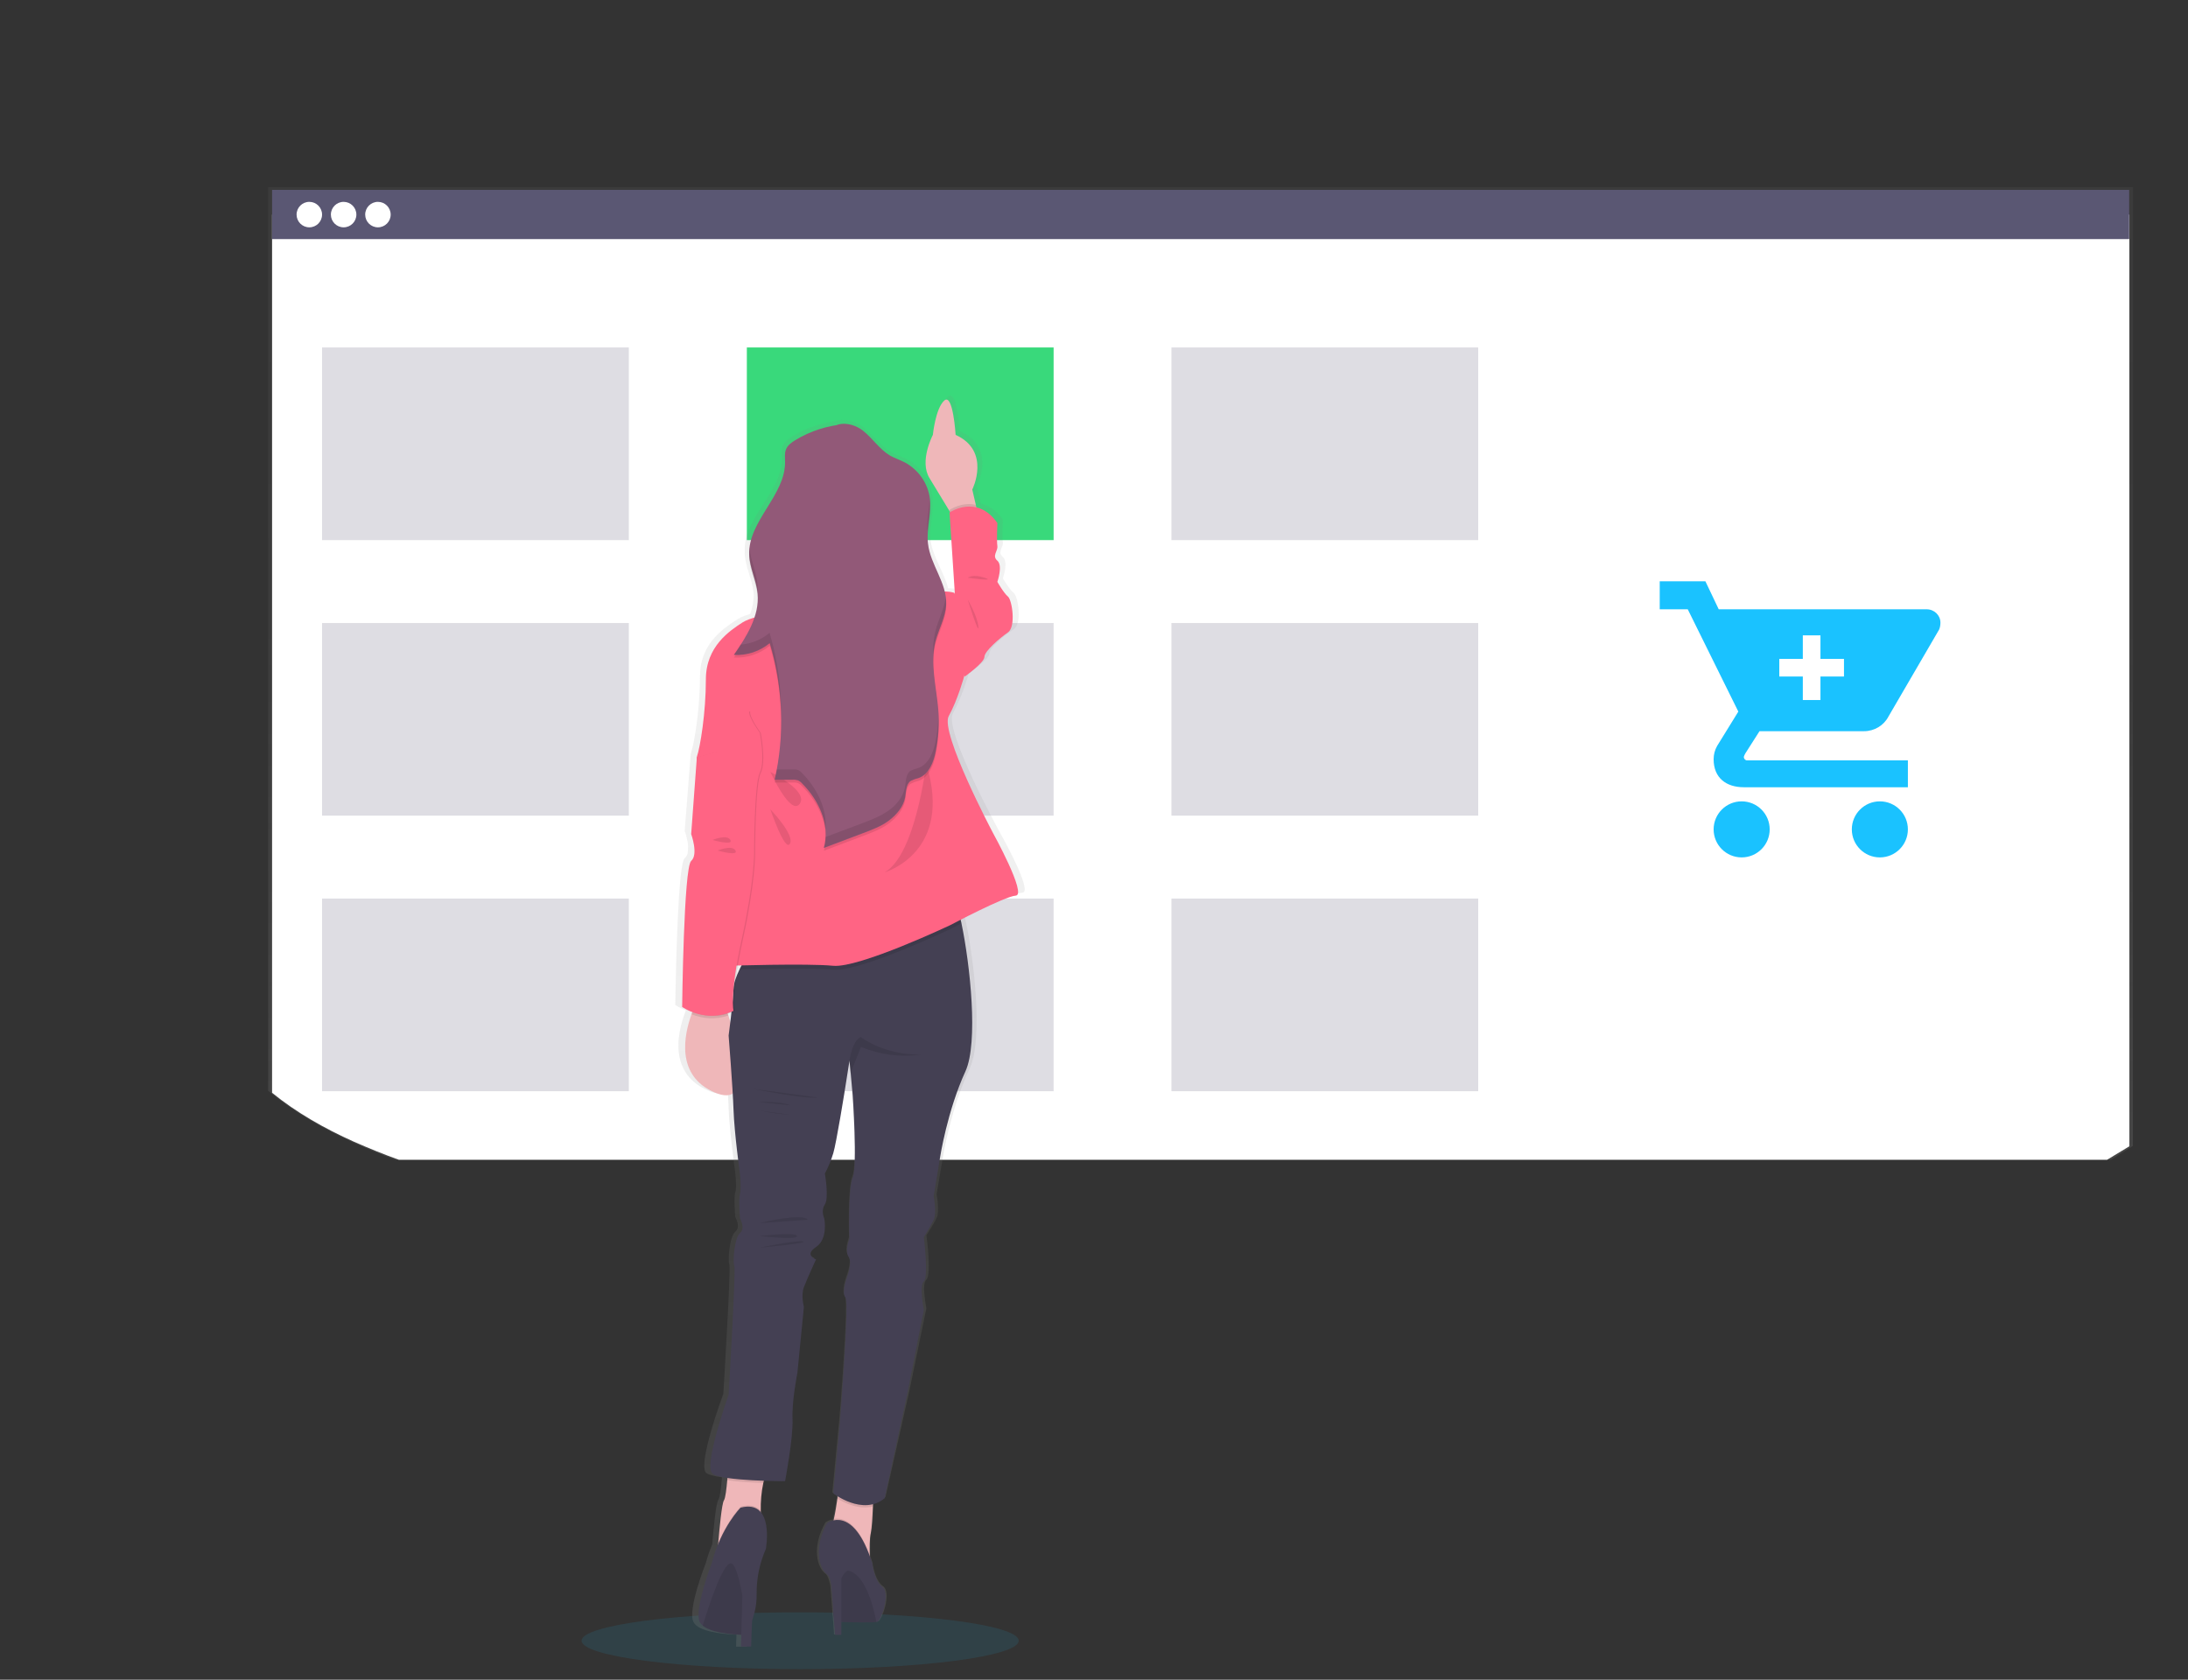 <?xml version="1.0" encoding="utf-8"?>
<!-- Generator: Adobe Illustrator 23.0.2, SVG Export Plug-In . SVG Version: 6.00 Build 0)  -->
<svg version="1.1" id="cbb92aef-a4c8-4910-9d60-405154a20c92"
	 xmlns="http://www.w3.org/2000/svg" xmlns:xlink="http://www.w3.org/1999/xlink" x="0px" y="0px" viewBox="0 0 1116.2 857.1"
	 style="enable-background:new 0 0 1116.2 857.1;" xml:space="preserve">
<rect x="0" y="0" width="1116.2" height="857.1" fill="#333333" stroke="none"/>
<style type="text/css">
	.st0{opacity:0.1;fill:#1AC2FF;enable-background:new    ;}
	.st1{fill:url(#SVGID_1_);}
	.st2{fill:#FFFFFF;}
	.st3{fill:#5A5773;}
	.st4{fill:#39D97B;}
	.st5{opacity:0.2;fill:#5A5773;enable-background:new    ;}
	.st6{fill:url(#SVGID_2_);}
	.st7{fill:#EFB7B9;}
	.st8{opacity:0.1;enable-background:new    ;}
	.st9{fill:#FF6484;}
	.st10{fill:#444053;}
	.st11{fill:#A1616A;}
	.st12{fill:#925978;}
	.st13{opacity:0.1;}
	.st14{fill:#1AC2FF;}
</style>
<title>add to cart</title>
<ellipse class="st0" cx="408.2" cy="837.2" rx="111.5" ry="14.5"/>
<g>
	
		<linearGradient id="SVGID_1_" gradientUnits="userSpaceOnUse" x1="654.325" y1="246.76" x2="654.325" y2="743" gradientTransform="matrix(1 0 0 -1 -41.9 838.54)">
		<stop  offset="0" style="stop-color:#808080;stop-opacity:0.25"/>
		<stop  offset="0.54" style="stop-color:#808080;stop-opacity:0.12"/>
		<stop  offset="1" style="stop-color:#808080;stop-opacity:0.1"/>
	</linearGradient>
	<path class="st1" d="M1088.1,584.7V95.5H136.8v461.1c12.1,10.1,26.8,18.7,42,25.7c7.5,3.5,15.2,6.6,23,9.5h875L1088.1,584.7z"/>
	<path class="st2" d="M1086.3,584.9V109.5H138.8v448.1c12.1,9.9,26.6,18.2,41.8,25c7.5,3.3,15.1,6.4,22.9,9.2h871.4L1086.3,584.9z"
		/>
	<rect x="138.8" y="96.9" class="st3" width="947.4" height="25.1"/>
</g>
<g>
	<circle class="st2" cx="157.8" cy="109.5" r="6.5"/>
	<circle class="st2" cx="175.3" cy="109.5" r="6.5"/>
	<circle class="st2" cx="192.8" cy="109.5" r="6.5"/>
</g>
<g>
	<rect x="381" y="177.3" class="st4" width="156.5" height="98.3"/>
	<rect x="164.3" y="177.3" class="st5" width="156.5" height="98.3"/>
	<rect x="597.6" y="177.3" class="st5" width="156.5" height="98.3"/>
	<rect x="164.3" y="317.9" class="st5" width="156.5" height="98.3"/>
	<rect x="381" y="317.9" class="st5" width="156.5" height="98.3"/>
	<rect x="597.6" y="317.9" class="st5" width="156.5" height="98.3"/>
	<rect x="164.3" y="458.5" class="st5" width="156.5" height="98.3"/>
	<rect x="381" y="458.5" class="st5" width="156.5" height="98.3"/>
	<rect x="597.6" y="458.5" class="st5" width="156.5" height="98.3"/>
</g>
<g>
	
		<linearGradient id="SVGID_2_" gradientUnits="userSpaceOnUse" x1="475.625" y1="-1.72" x2="475.625" y2="636.662" gradientTransform="matrix(1 0 0 -1 -41.9 838.54)">
		<stop  offset="0" style="stop-color:#808080;stop-opacity:0.25"/>
		<stop  offset="0.54" style="stop-color:#808080;stop-opacity:0.12"/>
		<stop  offset="1" style="stop-color:#808080;stop-opacity:0.1"/>
	</linearGradient>
	<path class="st6" d="M509.5,423.7c0,0-28.1-51.4-23.4-59.7s8.2-20.5,8.2-20.5s10.4-7.1,10.4-10s8.2-9.6,12.5-12.5s2.2-16.7,0-18.4
		s-5.6-7.5-5.6-7.5s3-8.4,0-10.9c-3-2.5,0.4-5,0-7.5c-0.4-2.5,0-11.7,0-11.7c-3.5-4.9-7.4-7.2-11.1-8l-0.3-1.3l-1.8-7.8
		c0,0,9-17.3-5.6-26.3c-1-0.6-2.1-1.2-3.2-1.7c0,0,0-0.4-0.1-1.1c-0.2-2.6-0.8-9-2.1-13.2c-0.8-2.4-1.8-4.1-3-3.7
		c-0.3,0.1-0.6,0.3-0.8,0.5c-0.6,0.5-1.1,1.2-1.5,1.8l0,0c0,0,0,0.1-0.1,0.1l0,0c-1.7,3-2.8,6.2-3.4,9.5c-0.4,2-0.8,4-1,6l0,0
		c-0.6,1.2-1.2,2.4-1.7,3.7c-1.8,4.6-3.8,12.5-0.1,18.4c3.2,5,7.5,11.9,10.6,16.9l0.1,0.2l0.2,0.3l-0.3,0.2v0.8l0.3,4.2l2.4,36.4
		c-0.7-0.2-1.5-0.4-2.2-0.5c-1.1-0.2-2.1-0.2-3.2-0.2c-2.1-8.3-7.9-16-9-24.7c-0.1-0.9-0.2-1.7-0.2-2.6c0.1-5.5,1.5-10.9,1.3-16.4
		c0-1,0-2-0.1-3l0,0c0-0.3,0-0.5-0.1-0.8c-1.1-8-6.1-15-13.4-18.6c-2.5-1.3-5.2-2.1-7.7-3.5c-5.6-3.2-9.3-8.9-14.4-12.8
		c-3.8-2.9-9.5-4.5-13.8-3c-2.3,0.3-4.5,0.8-6.7,1.4l0,0c-5.4,1.4-10.5,3.5-15.3,6.4c-0.6,0.4-1.3,0.8-1.9,1.3
		c-1.4,0.9-2.4,2.1-3.1,3.6c-0.4,1.2-0.6,2.6-0.5,3.9c0,1,0,1.9,0.1,2.9c-0.3,16-17.5,28.4-18.9,44c0,0.4-0.1,0.7-0.1,1.1
		c0,0.1,0,0.2,0,0.3c0,0.5,0,0.9,0,1.4l0,0c0,0.2,0,0.4,0,0.6s0,0.4,0,0.6c0.3,6.9,3.8,13.2,4.5,20c0.1,0.6,0.1,1.2,0.1,1.8
		c-0.1,3.1-0.7,6.2-1.8,9.2c-2.2,0.6-4.3,1.4-6.2,2.5c-5.2,3.4-14.7,9.2-18.1,20.3c-0.9,2.9-1.3,5.9-1.3,8.9
		c-0.1,10.7-1,21.3-2.9,31.9c-0.4,2.6-1.1,5.3-1.8,7.8c-0.1,0.2-0.1,0.5-0.1,0.8l-2.1,27l-0.4,4.8l-0.5,6.8c0,0,0.1,0.4,0.4,1.1
		c0.3,1,0.6,2.1,0.8,3.1c0.6,2.3,0.7,4.7,0.3,7c-0.2,1-0.7,1.9-1.5,2.6c-0.1,0.1-0.1,0.1-0.2,0.2c-0.6,0.8-1.1,3.3-1.6,6.9
		c-0.2,1.4-0.4,3-0.5,4.7c-1,10.6-1.6,26.6-2,39.8c-0.4,13-0.5,23.3-0.5,23.3c1.7,1.1,3.5,2,5.4,2.7c-0.1,0.3-0.3,0.7-0.4,1.1
		c-1.7,4.4-2.8,9-3.3,13.7c-0.8,9.8,1.9,20.8,15.6,26.4c0.9,0.4,1.8,0.7,2.7,0.9c3,0.8,5.2,0.6,6.8-0.4c0,0.6,0.1,1.2,0.1,1.7
		c0.1,2.4,0.3,4.7,0.3,6.5c0.4,11.7,3.3,32.2,3.3,32.2s1,8.4,0.1,10.9s0,12.5,0,12.5s3,5,0,7.5s-3.9,15-3,16.7c0,0.1,0,0.1,0,0.2
		c0.7,4.2-3.1,65.8-3.1,65.8s-3.5,9.4-6.3,19.2c-2.7,9.5-4.8,19.4-2.3,21.3c1.3,0.9,4.2,1.6,7.9,2.1c0,0.4-0.1,0.8-0.1,1.2
		c-0.4,4.4-0.9,9.2-1.8,10.4c-1.2,1.7-2.4,14.9-3,22l-0.1,0.8c-1.3,3-2.4,6.2-3.2,9.3c0,0-9.6,24-6.3,30.2c0.3,0.6,0.7,1.1,1.2,1.5
		l0,0c0.1,0.1,0.2,0.2,0.3,0.3c4.6,3.7,16.2,4.5,20.4,4.6l-0.2,5.9v0.2h5.5v-0.2c0-0.8,0.1-4.2,0.3-8.8c0-0.8,0.1-1.7,0.1-2.6
		c0-0.7,0.1-1.4,0.1-2.1c1.6-4.3,2.4-8.8,2.4-13.3c0-5.2,0.7-10.4,2.1-15.5c0.7-2.6,1.6-5.1,2.8-7.5c0,0,1.7-9-0.7-15.4
		c-0.5-1.3-1.1-2.4-2-3.5c0-0.2,0-0.4,0-0.6s0-0.5,0-0.7s0-0.4,0-0.6c-0.1-4.3,0.4-8.6,1.3-12.8c0-0.1,0-0.1,0-0.2
		c0.1-0.3,0.2-0.7,0.3-1l0.1-0.2l1.8,0.1c5.4,0.2,9.4,0.2,9.4,0.2s4.3-22.1,3.9-31.7c0-0.4,0-0.9,0-1.3c-0.1-9.5,2.6-22.5,2.6-22.5
		l3.5-33.9c0,0-1.7-5.9,0-10c1.1-2.6,3.3-7.4,4.8-10.7c0.7-1.5,1.3-2.7,1.5-3.3l0.1-0.3c-0.5-0.2-1.1-0.4-1.5-0.8l0,0
		c-1.4-0.9-2.7-2.8,1.5-5.5c6.5-4.2,4.3-14.6,4.3-14.6s-1.9-3.8,0.3-7.1s0-15.9,0-15.9c1.9-3.3,3.3-6.8,4.4-10.5
		c1.6-5,5.7-29.5,7.6-41.2c0.6-3.9,1-6.4,1-6.4l0.1,0.6l0.1,0.7l0,0l0.5,5.6l0.1,0.7l1,10.5c0,0,2,27.7,0.8,38.5c0,0.1,0,0.1,0,0.2
		c-0.1,1.1-0.3,2.2-0.7,3.3c-2.3,5.2-1.9,25.9-1.8,30.4c0,0.4,0,0.7,0,0.9s-1.6,4.1-1.2,7.1l0,0c0.1,0.8,0.4,1.5,0.8,2.1
		c0.6,1,0.9,2.1,0.8,3.3v0.1c0,0.5-0.1,1-0.1,1.4c-0.3,1.9-0.8,3.8-1.5,5.7c0,0-2.3,6.1-1.4,9.3l0,0c0.1,0.4,0.3,0.8,0.6,1.1
		c0.2,0.4,0.3,0.8,0.3,1.2c0,0,0,0.1,0,0.1c0.8,6.7-1.3,36.4-2.5,52.7c-0.5,6.4-0.9,10.7-0.9,10.7l-3.4,35.5l0.3,0.2
		c0.4,0.3,1.1,0.8,2.1,1.3c0,0,0,0,0,0.1l-0.1,1.1c-0.5,3.4-1.1,7.4-1.9,10.4c-0.1,0.2-0.1,0.5-0.2,0.7c-1.3,0.2-2.6,0.7-3.7,1.5
		c-7.3,12.9-4.1,23.2,0,26.2c1.1,0.8,1.9,3.2,2.5,6.1l1,12.9c0,0.5,0,1,0,1.5c0,0.4,0.1,0.8,0.2,1.2l0.3,3.9l0.4,5.4h3.3v-6.6h0.2
		c5.2,0.2,13.7,0.4,17.4,0.1h0.1c0.4,0,0.7-0.1,1-0.1c0.2,0,0.4-0.1,0.6-0.2c2-0.9,6.8-14.7,2.4-17.8s-5.4-12-5.4-12
		c-0.4-1.2-0.8-2.3-1.1-3.3c0-0.2,0-0.5,0-0.7c-0.1-4.3-0.1-8.9,0.5-11.5c0.7-2.8,1-8.6,1.1-13.7c0-0.4,0-0.8,0-1.2v-0.1
		c0.8-0.2,1.5-0.4,2.2-0.7l0.2-0.1c1.3-0.6,2.6-1.3,3.7-2.2l12.2-54.2l1.3-6.3l7.4-35.9c0,0-2.6-12.5,0-14.6c1-0.8,1.2-4,1.2-7.8
		c-0.1-6.6-1.2-14.8-1.2-14.8s3.5-5.4,5.2-8.8s0-12.1,0-12.1l3.4-20.1c0,0,3.9-23.8,13.4-43.9c7-14.8,2.5-54.6-2-75.8
		c-0.1-0.5-0.2-1.1-0.4-1.6v-0.1c2.1-1.1,4.8-2.3,7.6-3.7l1.1-0.5c3.5-1.7,7.3-3.4,10.7-4.8l0.2-0.1c2.4-1.1,4.9-2,7.4-2.8
		c0.7-0.2,1.5-0.4,2.3-0.5C527.6,455.5,509.5,423.7,509.5,423.7z M374.2,491.7h1.8c-0.2,0.4-0.4,0.8-0.6,1.2
		c-0.1,0.2-0.2,0.5-0.4,0.7c-0.7,1.4-1.3,2.8-1.8,4.1c0.2-1.5,0.5-3.1,0.7-4.8C374,492.5,374.1,492.1,374.2,491.7z M369.3,517.8
		c0,0,0-0.1,0-0.1l-0.1-0.5c-0.1-0.3-0.2-0.6-0.3-1c0.6-0.2,1.3-0.4,1.9-0.6h0.1c0,0.1,0,0.2,0,0.3c0,0.5-0.1,0.9-0.2,1.4l0,0
		c0,0.1,0,0.1,0,0.2c0,0.4-0.1,0.7-0.1,1.1c-0.1,0.7-0.2,1.4-0.3,2.1c-0.2-0.6-0.4-1.3-0.6-1.9C369.5,518.4,369.4,518.1,369.3,517.8
		L369.3,517.8z"/>
	<path class="st7" d="M499.1,263.5l-10.8,3.8l-3.9-6.5c-3-5-7.2-11.8-10.2-16.8c-5.4-8.7,1.7-22.1,1.7-22.1s1.3-13.4,5.8-17.5
		s5.8,17.5,5.8,17.5c18.3,8.3,8.5,27.9,8.5,27.9l1.8,7.8L499.1,263.5z"/>
	<path class="st8" d="M499.1,263.5l-10.8,3.8l-3.9-6.5v-0.6c0,0,6.2-4.3,13.4-2.6L499.1,263.5z"/>
	<path class="st9" d="M481.7,307.3l5.4-4.6l-2.7-41.2c0,0,14-9.6,24.4,5.4c0,0-0.4,9.2,0,11.7s-2.9,5,0,7.5s0,10.8,0,10.8
		s3.3,5.8,5.4,7.5s4.2,15.4,0,18.3c-4.2,2.9-12,9.6-12,12.5s-10,10-10,10l-8.8-11.6L481.7,307.3z"/>
	<path class="st7" d="M364.7,557.5c-20.2-8.6-15.7-29.5-11.9-40c0.8-2.1,1.7-4.2,2.7-6.2l11.3-6.9c0,0,2.3,5.9,4.8,13.8
		C377.3,536.5,383.9,565.6,364.7,557.5z"/>
	<path class="st7" d="M392.4,748.3c-1.4,2.7-2.4,5.5-3,8.4c-1,4.7-1.4,9.5-1.3,14.3c0.1,3.3,0.4,5.5,0.4,5.5L366,792
		c0,0,0.1-1.8,0.4-4.5c0.6-7.1,1.8-20.2,2.9-21.9c0.8-1.2,1.3-5.9,1.7-10.3s0.5-8.3,0.5-8.3S398.5,736.9,392.4,748.3z"/>
	<path class="st7" d="M445.5,759.4c0,0,0,4.3-0.2,9.3s-0.5,10.9-1.1,13.7c-0.6,2.5-0.6,7.2-0.5,11.4c0.1,5,0.5,9.5,0.5,9.5
		s-23-21.7-20.6-23.4c0.6-0.5,1.3-2.3,1.8-4.8c0.7-3,1.3-7,1.8-10.4c0.6-4,0.9-7.3,0.9-7.3L445.5,759.4z"/>
	<path class="st8" d="M392.4,748.3c-1.4,2.7-2.4,5.5-3,8.4c-6.2-0.2-12.3-0.6-18.4-1.4c0.3-4.3,0.5-8.3,0.5-8.3
		S398.5,736.9,392.4,748.3z"/>
	<path class="st8" d="M445.5,759.4c0,0,0,4.3-0.2,9.3c-7.2,1.8-14.5-1.8-18.1-4c0.6-4,0.9-7.3,0.9-7.3L445.5,759.4z"/>
	<path class="st10" d="M492.5,546.7c-9.2,20-12.9,43.7-12.9,43.7l-3.3,20c0,0,1.7,8.7,0,12.1s-5,8.8-5,8.8s2.5,20.4,0,22.5
		s0,14.6,0,14.6l-8.3,42l-11.7,54.1c-11.2,9.2-26.2-2.5-26.2-2.5l3.3-35.4c0,0,5-62,2.9-64.5s0.8-10.4,0.8-10.4s2.9-7.5,0.8-10.4
		s0.4-9.2,0.4-9.2s-0.8-25.4,1.7-31.2s0-41.9,0-41.9l-1-11.2l-0.6-6.2l0-0.6c0,0-0.4,2.5-1,6.3c-1.8,11.8-5.8,36.1-7.3,41.1
		c-1.1,3.6-2.5,7.1-4.3,10.4c0,0,2.2,12.5,0,15.8s-0.3,7.1-0.3,7.1s2.1,10.4-4.2,14.6s0,6.3,0,6.3s-4.6,10-6.2,14.2s0,10,0,10
		l-3.3,33.7c0,0-2.9,14.2-2.5,23.7s-3.8,31.6-3.8,31.6s-32.1,0-37-3.8s8.2-40.3,8.2-40.3s3.8-64.1,2.9-65.8s0-14.2,2.9-16.7
		s0-7.5,0-7.5s-0.8-10,0-12.5s-0.1-10.8-0.1-10.8s-2.8-20.4-3.2-32.1s-2.5-37.9-2.5-37.9s2.2-16.2,2.5-23.9c0.1-2.8,1.4-6.4,3-9.7
		c1.8-3.8,3.9-7.4,6.2-10.9c0,0,98.6-29.2,102.8-26.3c1.1,0.8,2.7,6,4.3,13.6C494.9,492.3,499.2,532,492.5,546.7z"/>
	<circle class="st11" cx="431.7" cy="263.5" r="28.7"/>
	<path class="st8" d="M490.5,471.1c-3.3,1.7-5.5,2.9-5.5,2.9s-46.6,22.1-59.9,20.8c-10.3-1-36.5-0.4-47.9-0.2
		c1.8-3.8,3.9-7.4,6.2-10.9c0,0,98.7-29.1,102.8-26.3C487.3,458.3,488.9,463.5,490.5,471.1z"/>
	<path class="st9" d="M411.7,309.3c0,0-26.6,4.2-32.9,8.3s-18.7,12.1-18.7,29.1s-2.9,34.6-4.6,39.5s26.2,45.4,26.2,45.4l-10,61.2
		c0,0,40-1.3,53.3,0s59.9-20.8,59.9-20.8s27.5-14.6,33.3-15s-11.7-32.1-11.7-32.1s-27.1-51.2-22.5-59.5s7.9-20.4,7.9-20.4l-5-42.5
		c0,0-7.5-2.5-13.7,2.1s-27.5,2.1-27.5,2.1L411.7,309.3z"/>
	<path class="st8" d="M366.5,383.5l-10.4,2.9l-2.9,39.2c0,0,3.8,10.4,0,13.7s-4.6,74.5-4.6,74.5s12.1,8.7,26.2,2.1
		c0,0-2.1-7.9,4.2-36.6s6.2-43.3,6.2-43.3s0-35.8,2.9-41.6s0-20.4,0-20.4s-5.8-7.9-5.4-10.8S366.5,383.5,366.5,383.5z"/>
	<path class="st8" d="M371.5,518.2c-6.1,2.1-12.8,1.8-18.8-0.7c0.8-2.1,1.7-4.2,2.7-6.2l11.3-6.9
		C366.8,504.4,369.1,510.3,371.5,518.2z"/>
	<path class="st9" d="M365.9,383.5l-10.4,2.9l-2.9,39.2c0,0,3.8,10.4,0,13.7s-4.6,74.5-4.6,74.5s12.1,8.7,26.2,2
		c0,0-2.1-7.9,4.2-36.6s6.3-43.3,6.3-43.3s0-35.8,2.9-41.6s0-20.4,0-20.4s-5.8-7.9-5.4-10.8S365.9,383.5,365.9,383.5z"/>
	<path class="st8" d="M472.5,389.7c0,0-5.4,46.6-21.2,55.4C451.3,445.1,486.6,435.1,472.5,389.7z"/>
	<path class="st8" d="M393,393.9c0,0,19.6,9.6,15,16.2S393,393.9,393,393.9z"/>
	<path class="st8" d="M393,413c0,0,12.5,12.9,10,17.5S393,413,393,413z"/>
	<path class="st8" d="M493.7,306c0,0,4.9,8.3,5.4,13.7S493.7,306,493.7,306z"/>
	<path class="st8" d="M493.7,294.8c0,0,2.5-2.1,8.7,0S493.7,294.8,493.7,294.8z"/>
	<path class="st8" d="M469.7,538.1c-10.3,1.5-20.8,0.1-30.5-3.9l-5.3,13.4l-0.6-6.2c0.9-5.2,2.5-10.8,5.8-12.2
		C439.2,529.2,450.8,538.4,469.7,538.1z"/>
	<path class="st8" d="M384.3,555.6c0,0,25.6,5.3,32.8,4.4L384.3,555.6z"/>
	<path class="st8" d="M386.9,562.3c0,0,10.9-0.5,16.4,1.7L386.9,562.3z"/>
	<path class="st8" d="M388.2,566.8c5,1.1,10,1.7,15.1,2L388.2,566.8z"/>
	<path class="st8" d="M387.6,624.1c0.5-0.3,21.9-5.3,24.5-1.7L387.6,624.1z"/>
	<path class="st8" d="M387.6,630.7c0,0,18.6-2.2,19,0S387.6,630.7,387.6,630.7z"/>
	<path class="st8" d="M387.6,636.6c0,0,19.8-4.1,22.2-3.1S387.6,636.6,387.6,636.6z"/>
	<path class="st8" d="M388.5,776.5L366,792c0,0,0.1-1.8,0.4-4.5c5-12.3,11.5-18.8,11.5-18.8c5.1-1.3,8.3-0.1,10.3,2.3
		C388.2,774.3,388.5,776.5,388.5,776.5z"/>
	<path class="st10" d="M390.7,790.4c-3.2,7.2-4.8,15.1-4.7,23c0.1,6.5-1.5,12.9-4.8,18.5c-0.5,0.8-1,1.5-1.6,2.3
		c0,0-15.6-0.1-21.1-4.7c-0.6-0.5-1.1-1.1-1.5-1.8c-3.1-6.2,6.1-30.1,6.1-30.1c4.8-18.4,14.7-28.3,14.7-28.3
		C395.4,764.8,390.7,790.4,390.7,790.4z"/>
	<path class="st8" d="M381.2,831.9c-0.5,0.8-1,1.5-1.6,2.3c0,0-15.6-0.1-21.1-4.7c2.7-8.9,11.3-35.8,15.3-31.3
		C377.6,802.5,380.3,823.2,381.2,831.9z"/>
	<path class="st10" d="M379.1,799.9l-1.1,40.3h5.2c0,0,0.9-35.4,3.2-40.3S379.1,799.9,379.1,799.9z"/>
	<path class="st8" d="M444.2,803.2c0,0-23-21.7-20.6-23.4c0.6-0.5,1.3-2.3,1.8-4.8c4.4-0.8,12,1.1,18.3,18.7
		C443.9,798.7,444.2,803.2,444.2,803.2z"/>
	<path class="st10" d="M447.7,827.4c-0.2,0.1-0.4,0.1-0.5,0.2c-2.7,0.5-12.6,0.2-18.2,0c-2.1-0.1-3.8-1.8-3.8-3.9
		c0-1.5,0-3.3-0.1-5.3c-0.3-6.2-1-13.5-3.2-15.1c-3.9-3-7-13.2,0-26.1c0,0,13.4-10.3,23.1,20.6c0,0,0.9,8.8,5.1,11.9
		S449.6,826.5,447.7,827.4z"/>
	<path class="st8" d="M447.1,827.6c-2.7,0.5-12.6,0.2-18.2,0c-2.1-0.1-3.8-1.8-3.8-3.9c0-1.5,0-3.3-0.1-5.3
		c1.7-7.5,4.1-15.1,7.3-16.9C432.2,801.5,441.7,800.4,447.1,827.6z"/>
	<polygon class="st10" points="423.5,800.6 426,834.2 429.2,834.2 429.2,797.7 	"/>
	<path class="st8" d="M431.3,217.7c-9.1,0.7-17.9,3.5-25.6,8.2c-2,1.2-4,2.7-4.8,4.9c-0.7,1.9-0.4,4-0.4,6
		c0.3,17.2-18.9,30.3-18.3,47.5c0.2,6.8,3.7,13.2,4.3,20c1,11.4-5.7,21.8-12.1,31.2c6.6,0.4,13.2-1.8,18.3-6
		c6.8,22.7,7.7,46.7,2.5,69.8h9.2c0.9-0.1,1.8,0,2.7,0.3c0.8,0.4,1.5,0.9,2.1,1.6c8.6,8.6,14.4,21.2,11.1,32.9l19.6-7.4
		c4.7-1.8,9.5-3.5,13.5-6.5s7.5-7.1,8.4-12c0.5-3,0.4-6.6,2.8-8.3c1.2-0.6,2.5-1.1,3.9-1.4c5.4-1.9,7.8-8.1,8.9-13.7
		c1.3-6.9,1.8-13.9,1.3-20.9c-0.9-11.7-4.3-23.6-1.5-35c1.6-6.4,5.2-12.4,5.5-19c0.5-10.9-8.1-20.3-9.3-31.2
		c-0.9-7.6,1.8-15.2,1-22.8c-1-7.9-5.8-14.9-12.9-18.6c-2.4-1.2-5-2.1-7.4-3.4c-5.4-3.1-8.9-8.8-13.8-12.7s-13.1-5.4-16.9-0.3
		L431.3,217.7z"/>
	<path class="st12" d="M431.3,216.4c-9.1,0.7-17.9,3.5-25.6,8.2c-2,1.2-4,2.7-4.8,4.9c-0.7,1.9-0.4,4-0.4,6
		c0.3,17.2-18.9,30.3-18.3,47.5c0.2,6.8,3.7,13.2,4.3,20c1,11.4-5.7,21.8-12.1,31.2c6.6,0.4,13.2-1.8,18.3-6
		c6.8,22.6,7.7,46.7,2.5,69.7h9.2c0.9-0.1,1.8,0.1,2.7,0.3c0.8,0.4,1.5,0.9,2.1,1.6c8.6,8.6,14.4,21.2,11.1,32.9l19.6-7.4
		c4.7-1.8,9.5-3.5,13.5-6.5s7.5-7.1,8.4-12c0.5-3,0.4-6.6,2.8-8.3c1.2-0.6,2.5-1.1,3.9-1.4c5.4-1.9,7.8-8.1,8.9-13.7
		c1.4-6.9,1.8-13.9,1.3-20.9c-0.9-11.7-4.3-23.6-1.5-35c1.6-6.4,5.2-12.4,5.5-19c0.5-10.9-8.1-20.3-9.3-31.2
		c-0.9-7.6,1.8-15.2,1-22.8c-1-7.9-5.8-14.8-12.9-18.6c-2.4-1.2-5-2.1-7.4-3.4c-5.4-3.2-8.9-8.8-13.8-12.7s-13.1-5.4-16.9-0.3
		L431.3,216.4z"/>
	<g class="st13">
		<path d="M400.4,231.4c0,0.4-0.1,0.8-0.1,1.2C400.4,232.1,400.4,231.7,400.4,231.4z"/>
		<path d="M473.1,271.4c0.4-5.3,1.5-10.6,1.1-15.9C473.9,260.8,472.7,266.1,473.1,271.4z"/>
		<path d="M386.4,297.7c-0.6-6.2-3.5-12-4.1-18.2c-0.1,1.1-0.2,2.3-0.1,3.4c0.2,6.8,3.6,13.1,4.3,19.8
			C386.5,301.1,386.6,299.4,386.4,297.7z"/>
		<path d="M477.1,322.4c-0.9,4.1-1.3,8.3-1,12.4c0.1-2.4,0.4-4.8,1-7.2c1.6-6.4,5.2-12.4,5.5-19c0-1.2,0-2.4-0.2-3.5
			C481.6,311,478.5,316.5,477.1,322.4z"/>
		<path d="M392.6,322.9c-4.2,3.5-9.3,5.6-14.8,6c-1.1,1.8-2.3,3.5-3.5,5.2c6.6,0.4,13.2-1.8,18.3-6c3.7,12.2,5.6,24.8,5.8,37.5
			C398.7,351.1,396.7,336.7,392.6,322.9z"/>
		<path d="M477.3,378.2c-1.1,5.6-3.5,11.8-8.9,13.7c-1.3,0.3-2.6,0.8-3.9,1.4c-2.5,1.7-2.3,5.3-2.8,8.3c-0.9,4.9-4.3,9.1-8.4,12
			s-8.8,4.7-13.5,6.5l-18.7,7c-0.1,1.9-0.4,3.7-0.9,5.5l19.6-7.4c4.7-1.8,9.5-3.5,13.5-6.5s7.5-7.1,8.4-12c0.5-3,0.4-6.6,2.8-8.3
			c1.2-0.6,2.5-1.1,3.9-1.4c5.4-1.9,7.8-8.1,8.9-13.7c1.1-5.8,1.6-11.8,1.4-17.7C478.6,369.9,478.1,374.1,477.3,378.2z"/>
		<path d="M409.2,394.5c-0.6-0.7-1.3-1.2-2.1-1.6c-0.9-0.3-1.8-0.4-2.7-0.3h-8.2c-0.3,1.7-0.7,3.5-1,5.2h9.2
			c0.9-0.1,1.8,0.1,2.7,0.3c0.8,0.4,1.5,0.9,2.1,1.6c6.3,6.3,11.1,14.7,11.9,23.4C422.1,412.8,416.7,402.1,409.2,394.5z"/>
	</g>
	<path class="st8" d="M363.5,428.6c0,0,7.4-3.1,9.1,0S363.5,428.6,363.5,428.6z"/>
	<path class="st8" d="M366.1,434c0,0,7.4-3.1,9.1,0S366.1,434,366.1,434z"/>
</g>
<path class="st14" d="M888.5,408.9c-7.9,0-14.3,6.4-14.3,14.3s6.4,14.3,14.3,14.3s14.3-6.4,14.3-14.3l0,0
	C902.8,415.3,896.4,408.9,888.5,408.9z M846.7,296.6v14.3H861l25.8,52.2L876,380.6c-1.2,2.1-1.8,4.4-1.8,6.8
	c0,9.6,6.5,14.3,15.4,14.3h83.7V388h-81.9c-0.9,0.1-1.7-0.7-1.8-1.6c0-0.1,0-0.1,0-0.2c0.2-0.6,0.4-1.2,0.8-1.8l7.2-11.3h53.3
	c5.3,0,10.1-2.9,12.5-7.5l25.8-44.3c0.5-1.1,0.7-2.3,0.7-3.6c0-3.8-3.2-6.8-7-6.8c-0.1,0-0.1,0-0.2,0H876.8l-6.8-14.3L846.7,296.6z
	 M959,408.9c-7.9,0-14.3,6.4-14.3,14.3s6.4,14.3,14.3,14.3c7.9,0,14.3-6.4,14.3-14.3C973.3,415.3,966.9,408.9,959,408.9z"/>
<polygon class="st2" points="940.7,336.2 928.7,336.2 928.7,324.2 919.7,324.2 919.7,336.2 907.7,336.2 907.7,345.2 919.7,345.2 
	919.7,357.2 928.7,357.2 928.7,345.2 940.7,345.2 "/>
</svg>
